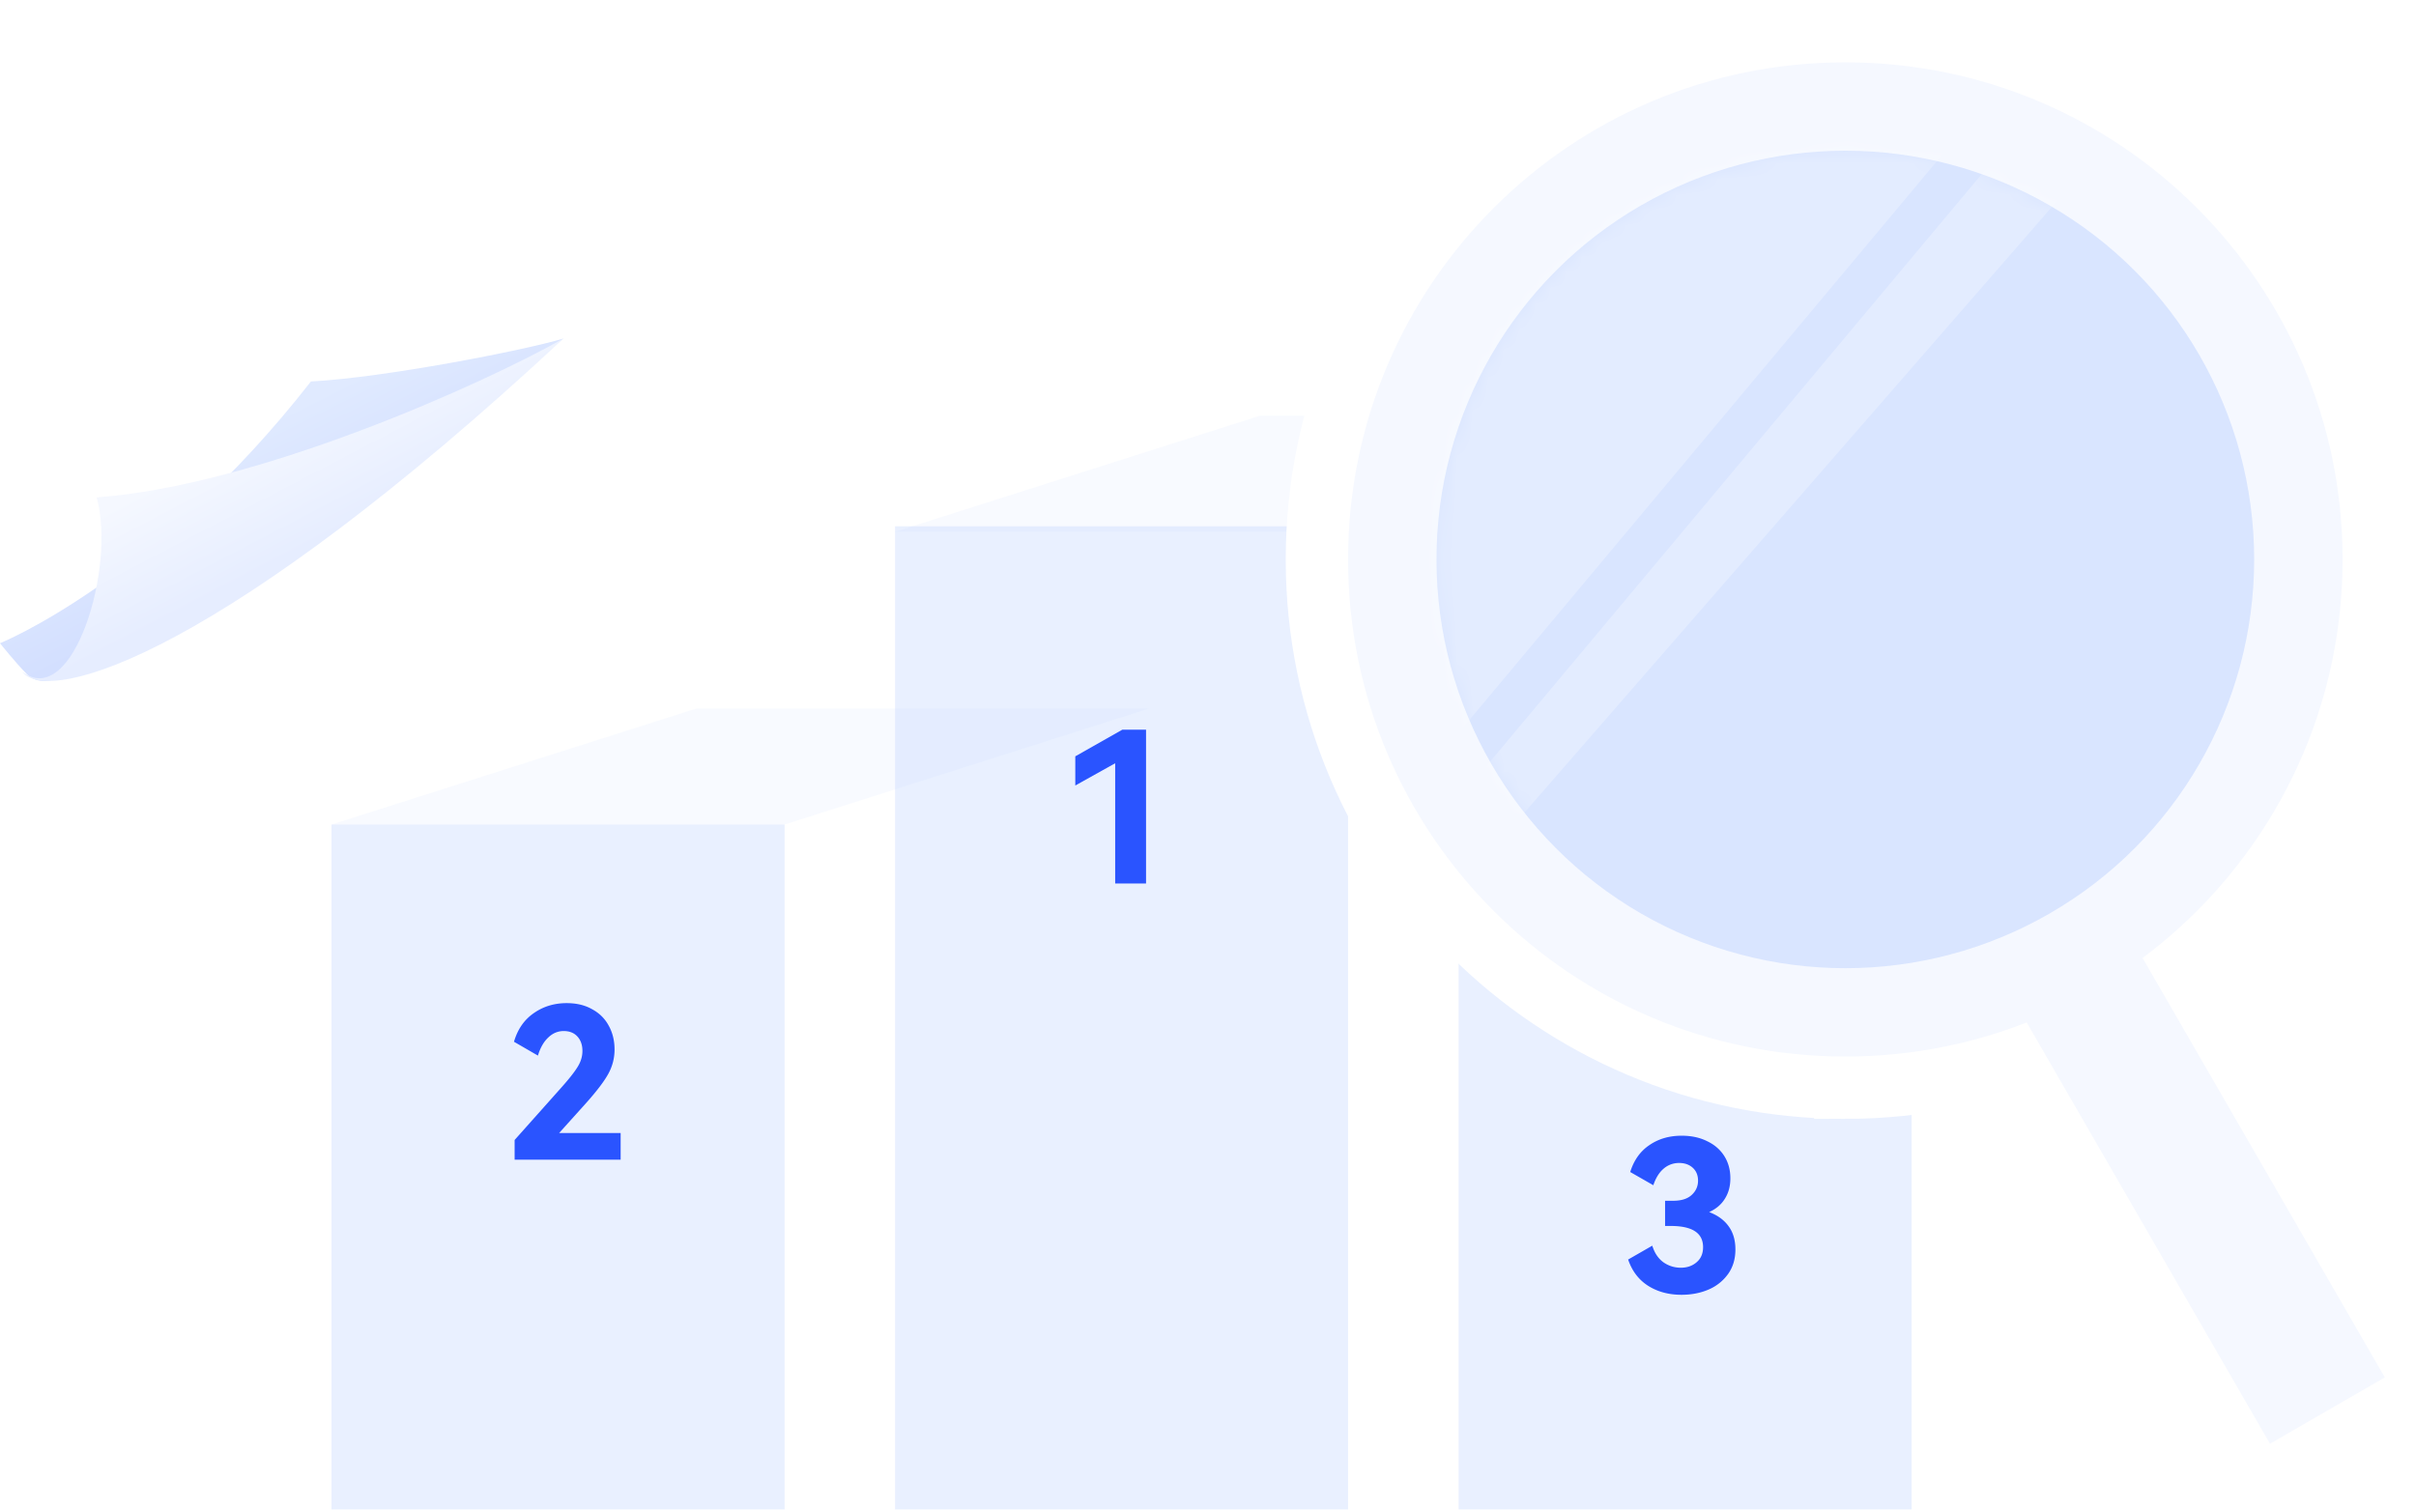 <svg width="155" height="97" fill="none" xmlns="http://www.w3.org/2000/svg"><path opacity=".3" d="M44.662 45.47h29.065l-23.394 7.444H21.268l23.394-7.443ZM80.816 26.684h29.065l-23.394 7.443H57.422l23.394-7.443Z" fill="#E6EEFF"/><path opacity=".3" d="M116.97 53.625h29.066l-23.394 7.09H93.576l23.394-7.09Z" fill="url(#a)"/><path opacity=".3" d="M93.576 60.71h29.066v36.155H93.576V60.711ZM57.422 33.773h29.065v63.094H57.422V33.773ZM21.268 52.914h29.065v43.953H21.268V52.914Z" fill="#B4CCFF"/><path d="M118.387 69.802c18.723 0 33.902-15.178 33.902-33.9C152.289 17.177 137.11 2 118.387 2s-33.9 15.178-33.9 33.901c0 18.723 15.177 33.901 33.9 33.901Z" fill="#F5F8FF" stroke="#fff" stroke-width="4"/><g filter="url(#b)"><circle cx="118.388" cy="35.902" fill="#D9E5FF" r="26.23"/></g><mask id="c" style="mask-type:alpha" maskUnits="userSpaceOnUse" x="92" y="9" width="53" height="54"><circle cx="118.388" cy="35.9" fill="#D9E5FF" r="26.23"/></mask><g mask="url(#c)" fill="#fff" fill-opacity=".27"><path d="m128.983 4.703-37.347 6.61-3.653 42.403 41-49.013ZM133.17 3.963l1.112 6.282L93.897 56.63l-1.727-3.654 41-49.013Z"/></g><path d="M68.986 50.409v-1.872l3.017-1.71h1.522v9.872h-1.98v-7.718l-2.559 1.428ZM35.871 72.711h3.947v1.71h-6.802v-1.265l2.976-3.34c.512-.575.867-1.024 1.064-1.348.207-.332.31-.673.31-1.023 0-.386-.108-.696-.323-.93-.215-.233-.507-.35-.876-.35-.377 0-.709.14-.996.418-.288.27-.508.655-.66 1.158l-1.536-.889c.234-.8.656-1.41 1.266-1.832.611-.43 1.316-.646 2.115-.646.629 0 1.172.13 1.63.39.467.252.822.602 1.064 1.051.251.449.377.96.377 1.535 0 .566-.14 1.096-.417 1.59-.27.485-.755 1.118-1.455 1.899l-1.684 1.872ZM109.653 77.784c.548.207.965.512 1.252.916.288.395.431.89.431 1.482 0 .61-.157 1.136-.471 1.576a2.954 2.954 0 0 1-1.253.997c-.52.224-1.1.336-1.737.336-.817 0-1.531-.193-2.142-.579-.601-.386-1.028-.947-1.279-1.683l1.549-.89c.143.467.381.822.713 1.065.333.233.705.35 1.118.35.405 0 .741-.117 1.011-.35.278-.234.417-.557.417-.97 0-.907-.691-1.36-2.074-1.36h-.364v-1.617h.526c.511 0 .902-.121 1.171-.364.279-.251.418-.56.418-.929 0-.341-.112-.615-.337-.822-.224-.206-.516-.31-.875-.31a1.49 1.49 0 0 0-1.011.378c-.278.242-.493.592-.646 1.05l-1.482-.848c.234-.755.642-1.33 1.226-1.724.584-.404 1.275-.606 2.074-.606.62 0 1.163.116 1.63.35.476.224.844.543 1.105.956.26.413.39.89.39 1.428 0 .503-.117.938-.35 1.306-.225.368-.561.656-1.01.862Z" fill="#2A54FF"/><g filter="url(#d)"><path fill="#F5F8FF" d="m128.674 63.275 7.367-4.253L153 88.395l-7.368 4.253z"/></g><path d="M19.947 24.48c4.738-.25 13.714-2.005 16.207-2.757C23.438 31.5 13.963 40.609 3.74 43.534c-.748.251-1.496.251-1.995-.25C.997 42.532 0 41.278 0 41.278s9.973-4.011 19.947-16.798Z" fill="url(#e)"/><path d="M6.2 31.918c10.32-.746 24.836-7.294 29.954-10.195C14.507 41.863 3.18 45.345 1.418 43.107c3.272 2.487 6.04-6.714 4.782-11.19Z" fill="url(#f)"/><defs><linearGradient id="a" x1="119.806" y1="53.625" x2="119.806" y2="60.714" gradientUnits="userSpaceOnUse"><stop stop-color="#fff" stop-opacity="0"/><stop offset="1" stop-color="#fff" stop-opacity=".28"/></linearGradient><linearGradient id="e" x1="6.64" y1="30.939" x2="10.795" y2="39.227" gradientUnits="userSpaceOnUse"><stop offset=".128" stop-color="#E0EAFF"/><stop offset="1" stop-color="#D3DFFF"/></linearGradient><linearGradient id="f" x1="7.798" y1="30.939" x2="12.051" y2="39.091" gradientUnits="userSpaceOnUse"><stop offset=".128" stop-color="#F5F8FF"/><stop offset="1" stop-color="#E6EDFF"/></linearGradient><filter id="b" x="73.017" y="-9.469" width="90.741" height="90.74" filterUnits="userSpaceOnUse" color-interpolation-filters="sRGB"><feFlood flood-opacity="0" result="BackgroundImageFix"/><feGaussianBlur in="BackgroundImageFix" stdDeviation="9.57"/><feComposite in2="SourceAlpha" operator="in" result="effect1_backgroundBlur_843_68158"/><feBlend in="SourceGraphic" in2="effect1_backgroundBlur_843_68158" result="shape"/></filter><filter id="d" x="109.533" y="39.881" width="62.608" height="71.908" filterUnits="userSpaceOnUse" color-interpolation-filters="sRGB"><feFlood flood-opacity="0" result="BackgroundImageFix"/><feGaussianBlur in="BackgroundImageFix" stdDeviation="9.57"/><feComposite in2="SourceAlpha" operator="in" result="effect1_backgroundBlur_843_68158"/><feBlend in="SourceGraphic" in2="effect1_backgroundBlur_843_68158" result="shape"/></filter></defs></svg>